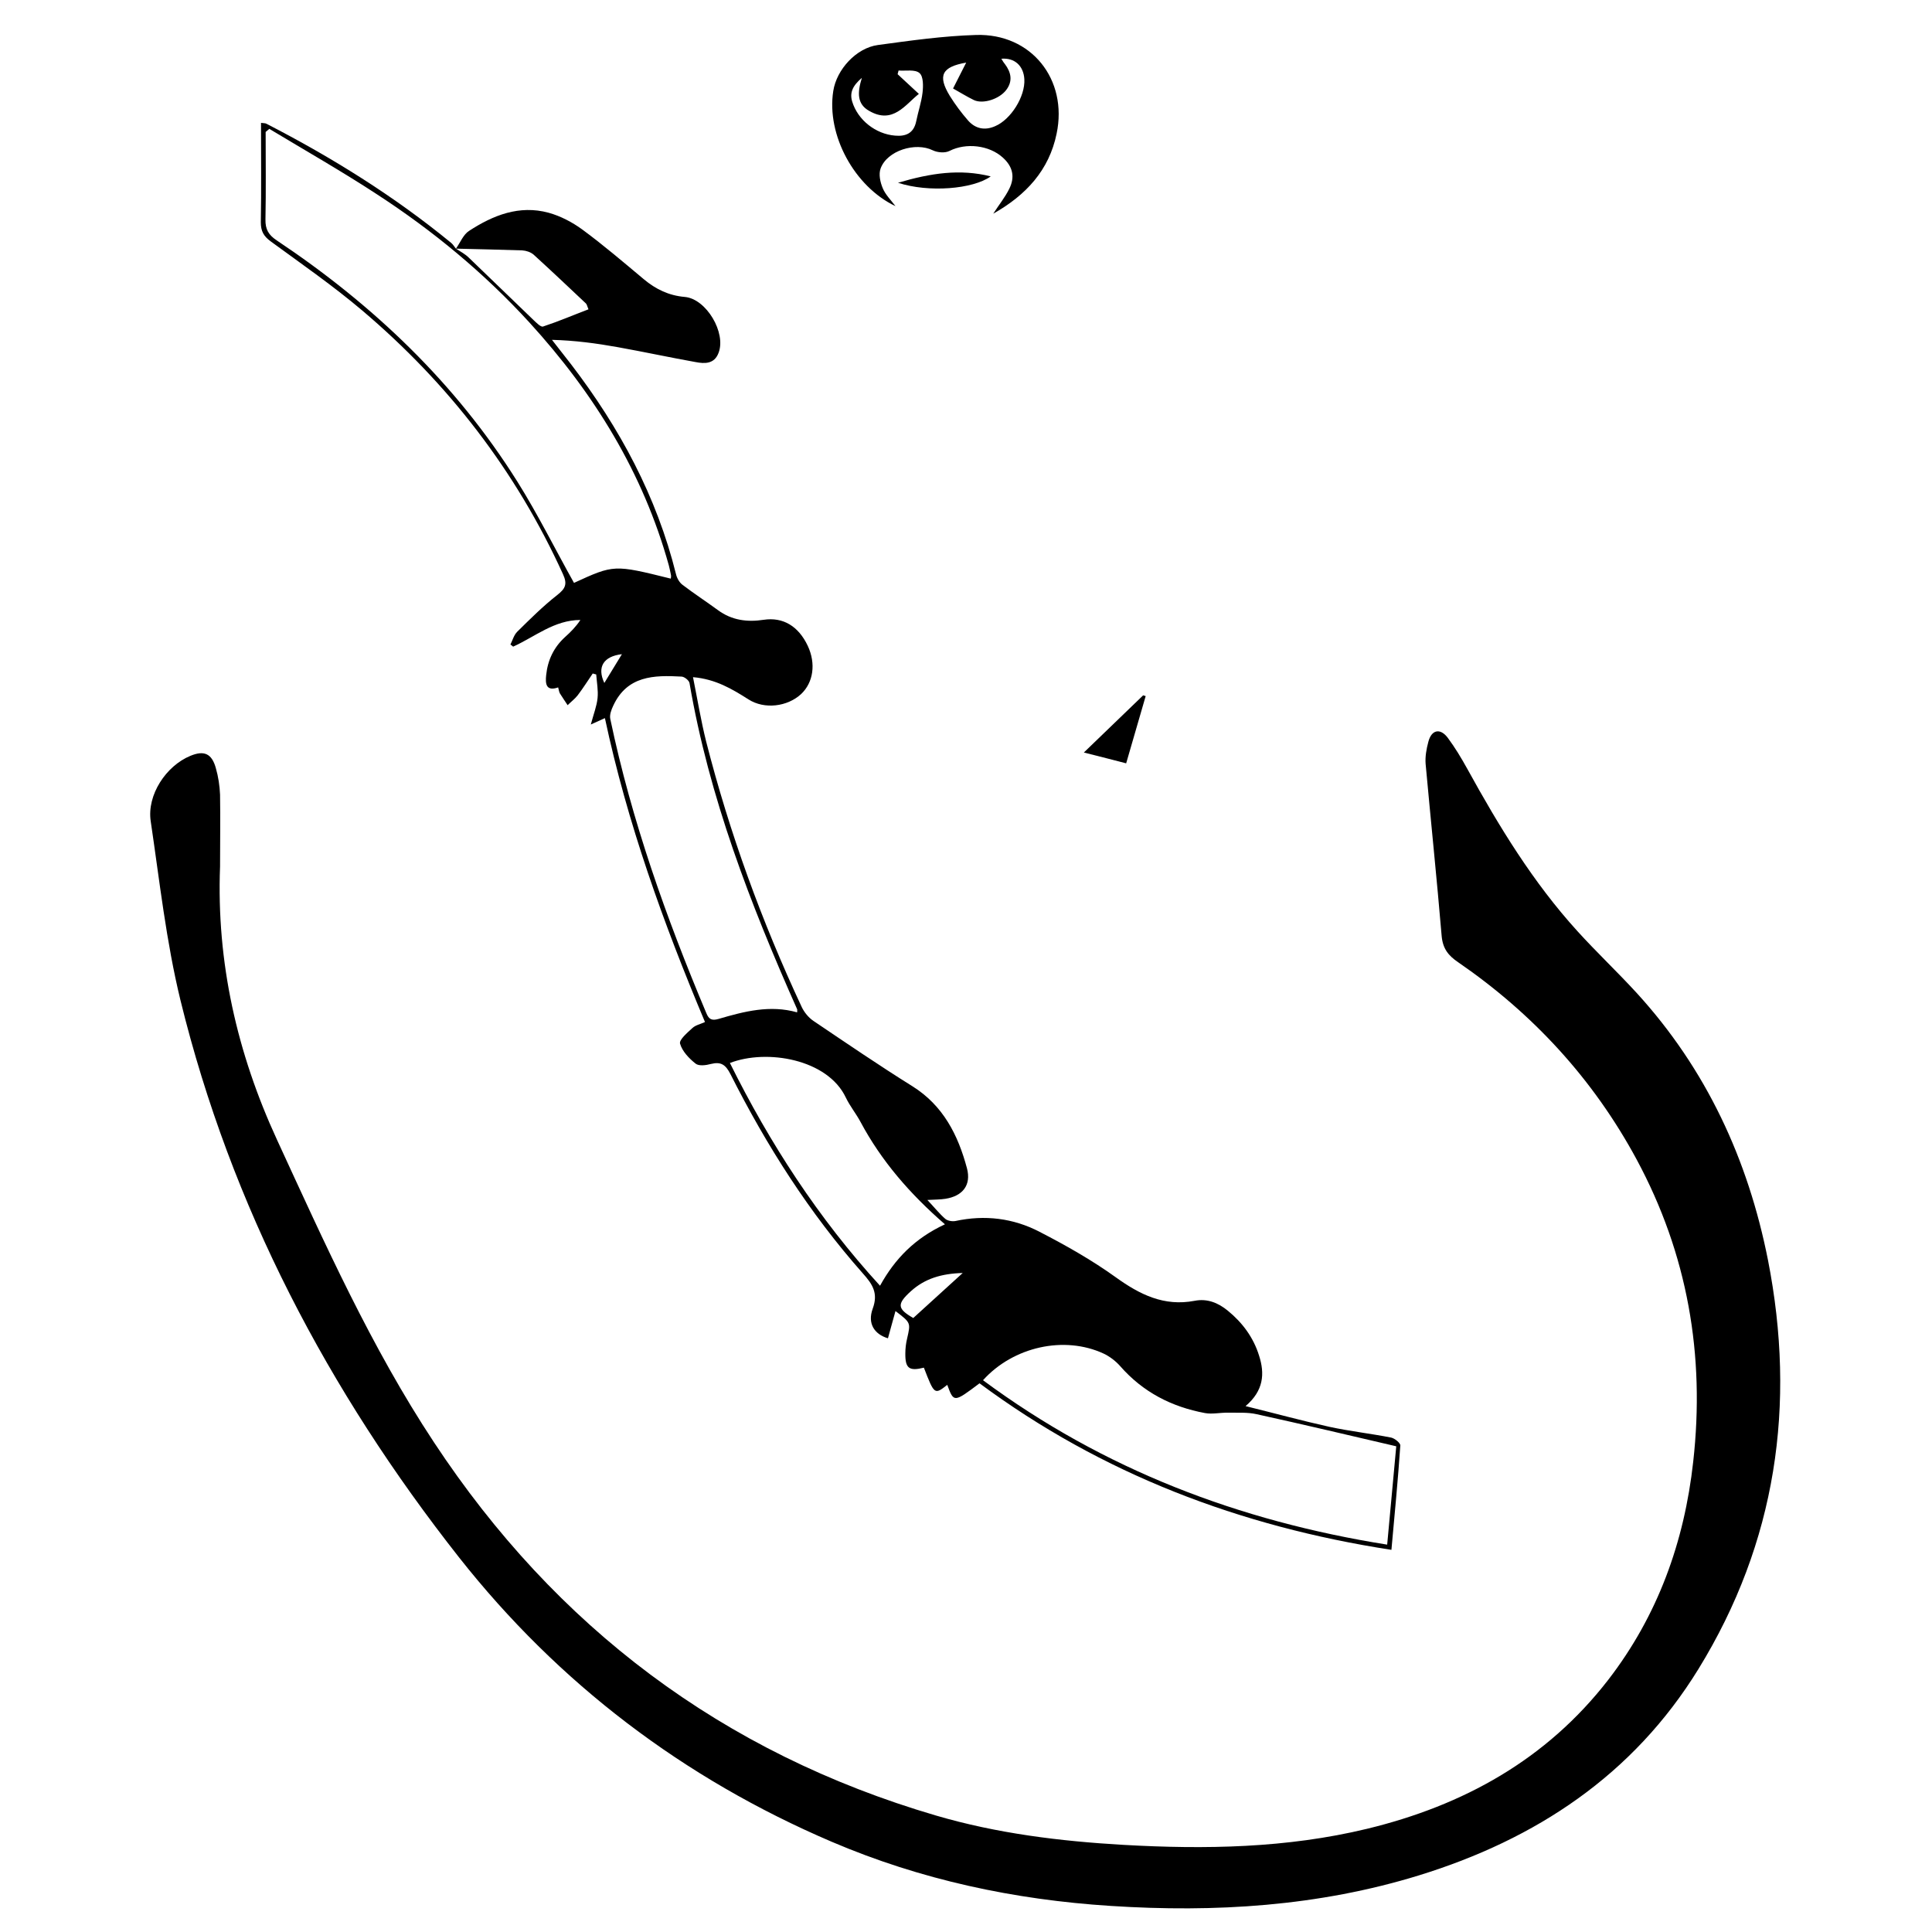 <?xml version="1.0" encoding="utf-8"?>
<!-- Generator: Adobe Illustrator 22.1.0, SVG Export Plug-In . SVG Version: 6.00 Build 0)  -->
<svg version="1.1" id="Layer_1" xmlns="http://www.w3.org/2000/svg" xmlns:xlink="http://www.w3.org/1999/xlink" x="0px" y="0px"
	 viewBox="0 0 1000 1000" style="enable-background:new 0 0 1000 1000;" xml:space="preserve">
<g>
	<path d="M113.9,448.5c-1.9,49.6,8.8,96.6,29.5,141.5c24.6,53.4,48.7,107.3,81.2,156.5c63.1,95.7,149.4,160.8,259.8,193.2
		c31.7,9.3,64.2,13.3,97.1,15.2c42.3,2.4,84.5,1.7,126-8.3c50-12.1,92.9-35.8,124.9-77.1c25.7-33.3,39.4-71.4,44-112.9
		c6.2-55.2-2.9-107.5-29.3-156.5c-22.4-41.5-53.5-75.3-92.3-102c-5.2-3.5-8-7.1-8.6-13.6c-2.5-29.7-5.6-59.4-8.3-89.1
		c-0.3-3.7,0.4-7.7,1.4-11.4c1.6-6.3,6.1-7.3,10-2.2c3.8,5.1,7.1,10.6,10.2,16.2c16.4,29.8,34,58.7,57,84
		c9.9,10.9,20.6,21,30.6,31.9c36.1,39.5,57.7,86.3,68,138.3c14.7,74.9,4.3,146.2-36,211.7C845.3,918.8,795,952,734.4,970.7
		C682.4,986.7,629,990,574.9,986.5c-50-3.2-98.3-13.5-144.4-33.2c-76.7-32.8-141.5-82-192.9-147.2c-67.7-86-118-181.5-144.2-288.4
		C86,487.3,82.6,456,78,425c-2-13.5,7.9-28.6,20.6-33.8c7-2.9,11-1.2,13.1,6.3c1.3,4.5,2,9.2,2.2,13.8
		C114.1,423.7,113.9,436.1,113.9,448.5z"/>
	<path d="M236,128.7c2.2-3.1,3.8-7.3,6.8-9.2c12.4-8.1,26-13.5,41.1-9.4c6.2,1.7,12.3,4.9,17.5,8.7c11,8.1,21.4,17,31.8,25.7
		c6.2,5.2,13,8.5,21.3,9.2c11.1,1,21.5,18.6,17.4,29c-2.2,5.8-7.2,5.6-11.9,4.7c-13.4-2.4-26.8-5.3-40.2-7.7
		c-11.1-2-22.3-3.5-34.1-3.8c3.3,4.3,6.7,8.5,10,12.8c25,32.7,44.2,68.2,54.2,108.5c0.5,2.1,1.8,4.4,3.5,5.6
		c5.9,4.5,12.2,8.6,18.2,13c7.2,5.3,15.2,6.3,23.7,5c10-1.5,18,3.3,22.8,13.5c4.3,9.2,2.9,18.9-3.4,24.9c-7.1,6.6-19,8.1-27.3,2.8
		c-8.5-5.4-17-10.5-28.7-11.5c2.3,11.5,4.1,22.5,6.8,33.3c12.1,47.4,28.8,93.2,49.5,137.5c1.3,2.7,3.5,5.4,6,7.1
		c16.9,11.4,33.9,23,51.2,33.8c16,10,23.7,25.3,28.3,42.5c2.3,8.7-2.2,14.4-11.2,15.8c-2.6,0.4-5.4,0.4-9.3,0.6
		c3.6,3.8,6.2,7.1,9.3,9.8c1.2,1,3.6,1.4,5.2,1.1c15.2-3.3,30-1.5,43.6,5.6c13.6,7,27,14.6,39.4,23.5c12.5,9,25,15.2,40.8,12.2
		c6.5-1.3,12.2,1,17.2,5.1c7.6,6.2,13.3,13.9,16.2,23.3c3,9.3,2.4,18.1-7,26.1c15.4,3.8,29.3,7.6,43.3,10.7
		c10.6,2.3,21.5,3.5,32.1,5.6c1.8,0.4,4.8,2.8,4.7,4.1c-1.2,17.6-2.9,35.2-4.6,54c-78.4-12.1-149.8-39.2-213.2-86.2
		c-13.3,10-13.3,10-16.7,0.8c-6.6,5.2-6.7,5.1-12.1-8.9c-7.6,1.9-9.7,0.4-9.6-7.4c0-2.5,0.3-5.1,0.9-7.6c1.9-8.3,2-8.2-6-14.3
		c-1.4,4.9-2.6,9.5-3.9,14.1c-7-2.1-10.7-7.6-7.9-15.3c3-8.1-0.1-12.7-5.1-18.3c-27.6-31.2-49.8-66-68.5-103.1
		c-2.5-4.9-4.9-6.6-10.1-5.3c-2.6,0.7-6.3,1.2-8-0.2c-3.4-2.7-6.9-6.4-8-10.3c-0.6-2,3.8-5.7,6.4-8.1c1.6-1.5,4.1-2,6.5-3.1
		c-21.5-51.1-40.2-102.9-51.8-157.3c-2,0.9-3.6,1.6-7.3,3.3c1.5-5.6,3.1-9.6,3.5-13.7c0.4-4-0.4-8.1-0.7-12.2
		c-0.6-0.2-1.2-0.3-1.8-0.5c-2.6,3.8-5,7.6-7.8,11.3c-1.5,1.9-3.5,3.4-5.2,5.1c-1.3-2-2.7-4-4-6.1c-0.4-0.7-0.5-1.6-0.9-3.1
		c-6.3,2.2-6.7-1.9-6.2-6.4c0.8-7.7,3.9-14.3,9.7-19.6c2.9-2.6,5.7-5.4,8-8.9c-13.5,0-23.5,8.7-34.8,13.8c-0.5-0.4-0.9-0.8-1.4-1.1
		c1.1-2.2,1.8-4.9,3.5-6.6c6.7-6.6,13.3-13.2,20.7-19c4.2-3.3,5.4-5.6,3-10.8c-24.3-53.4-59.2-98.6-103.8-136.4
		c-15.1-12.8-31.4-24.1-47.4-35.8c-3.7-2.7-5.2-5.3-5.2-9.9c0.3-17,0.1-34.1,0.1-51.5c1.4,0.2,2.3,0.1,2.9,0.5
		c33.8,17.4,66,37.4,95.5,61.6C234.6,126.6,235.2,127.8,236,128.7c2.3,1.5,4.8,2.8,6.7,4.7c11.2,10.7,22.3,21.6,33.5,32.3
		c1.5,1.4,3.7,3.7,4.9,3.3c7.9-2.6,15.6-5.9,23.5-8.9c-0.7-1.6-0.8-2.6-1.4-3.1c-9-8.5-17.9-16.9-27-25.2c-1.5-1.3-3.9-2.1-5.9-2.2
		C258.9,129.2,247.4,129,236,128.7z M139.4,66.7c-0.6,0.5-1.2,1-1.9,1.6c0,15.1,0.2,30.2-0.1,45.3c-0.1,5.1,1.6,8,5.8,10.8
		c49.9,33.3,92.6,73.9,124.6,124.9c10.6,16.9,19.5,34.9,29.3,52.4c20.7-9.5,20.7-9.5,50.1-2.2c0.1-0.6,0.2-1.2,0.1-1.8
		c-0.3-1.7-0.7-3.3-1.1-5c-13.3-48-38.8-89.2-72.1-125.7c-23.4-25.6-50-47.6-79.1-66.5C176.8,88.6,158,77.9,139.4,66.7z
		 M722.7,748.6c-24.9-5.8-48.5-11.4-72.2-16.6c-4.8-1.1-9.9-0.7-14.8-0.8c-4-0.1-8.2,0.9-12,0.2c-17.2-3.2-32.1-10.8-43.9-24.3
		c-2.3-2.6-5.4-5-8.6-6.5c-20.3-9.4-46.7-3.6-62.4,13.8c62.4,46.2,132.5,72.9,209.2,85.1C719.7,781.5,721.2,764.6,722.7,748.6z
		 M412.6,524c0-0.8,0.1-1.3,0-1.6c-24.2-54.4-45.6-109.8-55.7-168.8c-0.2-1.4-2.7-3.4-4.2-3.4c-14.2-0.8-28.1-0.5-35.3,15.1
		c-1,2.1-2,4.8-1.5,6.9c11,52.5,28.9,102.8,49.7,152.2c1.3,3.2,2.8,4,6.3,3C385.2,523.5,398.6,520,412.6,524z M489.1,633.7
		c-18.2-15.8-32.9-32.8-43.7-53c-2.3-4.3-5.5-8.2-7.6-12.6c-9.4-19.9-40.9-25.3-60-17.9c20.7,41.7,45.7,80.3,77.7,115.3
		C463.2,651.5,473.6,640.9,489.1,633.7z M498.3,658.9c-11.2,0.3-19.7,3-26.8,9.4c-7.4,6.7-7.1,9.1,1.2,13.9
		C480.9,674.7,489.1,667.3,498.3,658.9z M321.9,338.6c-9.5,1.1-13,6.6-9.1,14.9C315.9,348.4,318.8,343.6,321.9,338.6z"/>
	<path d="M514.1,110.6c3.1-4.8,6.2-8.6,8.3-12.9c3-6,1.9-11.4-3.3-16.1c-7.1-6.5-19.1-7.8-27.6-3.5c-2.3,1.2-6.2,0.9-8.7-0.3
		c-8.9-4.4-23.6,0.1-27,9.4c-1.1,3-0.2,7.1,1.1,10.2c1.4,3.4,4.2,6.1,6.6,9.3c-21.3-10.1-35.8-36.9-32.2-59.6
		c1.7-11.1,11.9-22.3,23.1-23.8c16.9-2.3,33.8-4.7,50.8-5.2c28.6-0.9,47.6,23,41.7,51.1C543,88.1,531.1,101,514.1,110.6z
		 M500.1,32.4c-12.6,2.2-14.9,6.7-8.5,17.2c2.8,4.5,6,8.8,9.5,12.8c3.7,4.2,8.6,5.3,14,2.9c8.2-3.5,15.6-15.4,15.1-24.3
		c-0.4-6.9-5-11.2-11.9-10.6c0.6,1,1.1,1.9,1.8,2.7c3.3,4.4,4.2,8.9,0.7,13.5c-3.6,4.7-12,7.4-16.7,5.2c-3.7-1.8-7.2-4-10.8-6
		C495.5,41.4,497.8,36.9,500.1,32.4z M446.1,40.3c-4.8,4.1-6.4,7.7-5,12.3c2.9,9.5,12.1,16.8,22.2,17.6c5.5,0.5,9.6-1.2,10.9-7.3
		c1-5,2.7-9.9,3.3-14.9c0.4-3.4,0.5-8.5-1.6-10.2c-2.3-2-7.1-1-10.8-1.3c-0.2,0.6-0.3,1.3-0.5,1.9c3.7,3.4,7.4,6.9,11,10.2
		c-7,5.5-13.4,15.9-25.7,8.8C443.6,53.9,443.7,48,446.1,40.3z"/>
	<path d="M561,389.5c11.2-10.8,21-20.2,30.7-29.6c0.4,0.1,0.9,0.3,1.3,0.4c-3.3,11.3-6.6,22.6-10.1,34.8
		C576.1,393.3,569.7,391.7,561,389.5z"/>
	<path d="M464.8,94.6c16.9-5,32.1-7.3,48-3.3C503.6,97.9,480.7,99.8,464.8,94.6z"/>
</g>
</svg>
